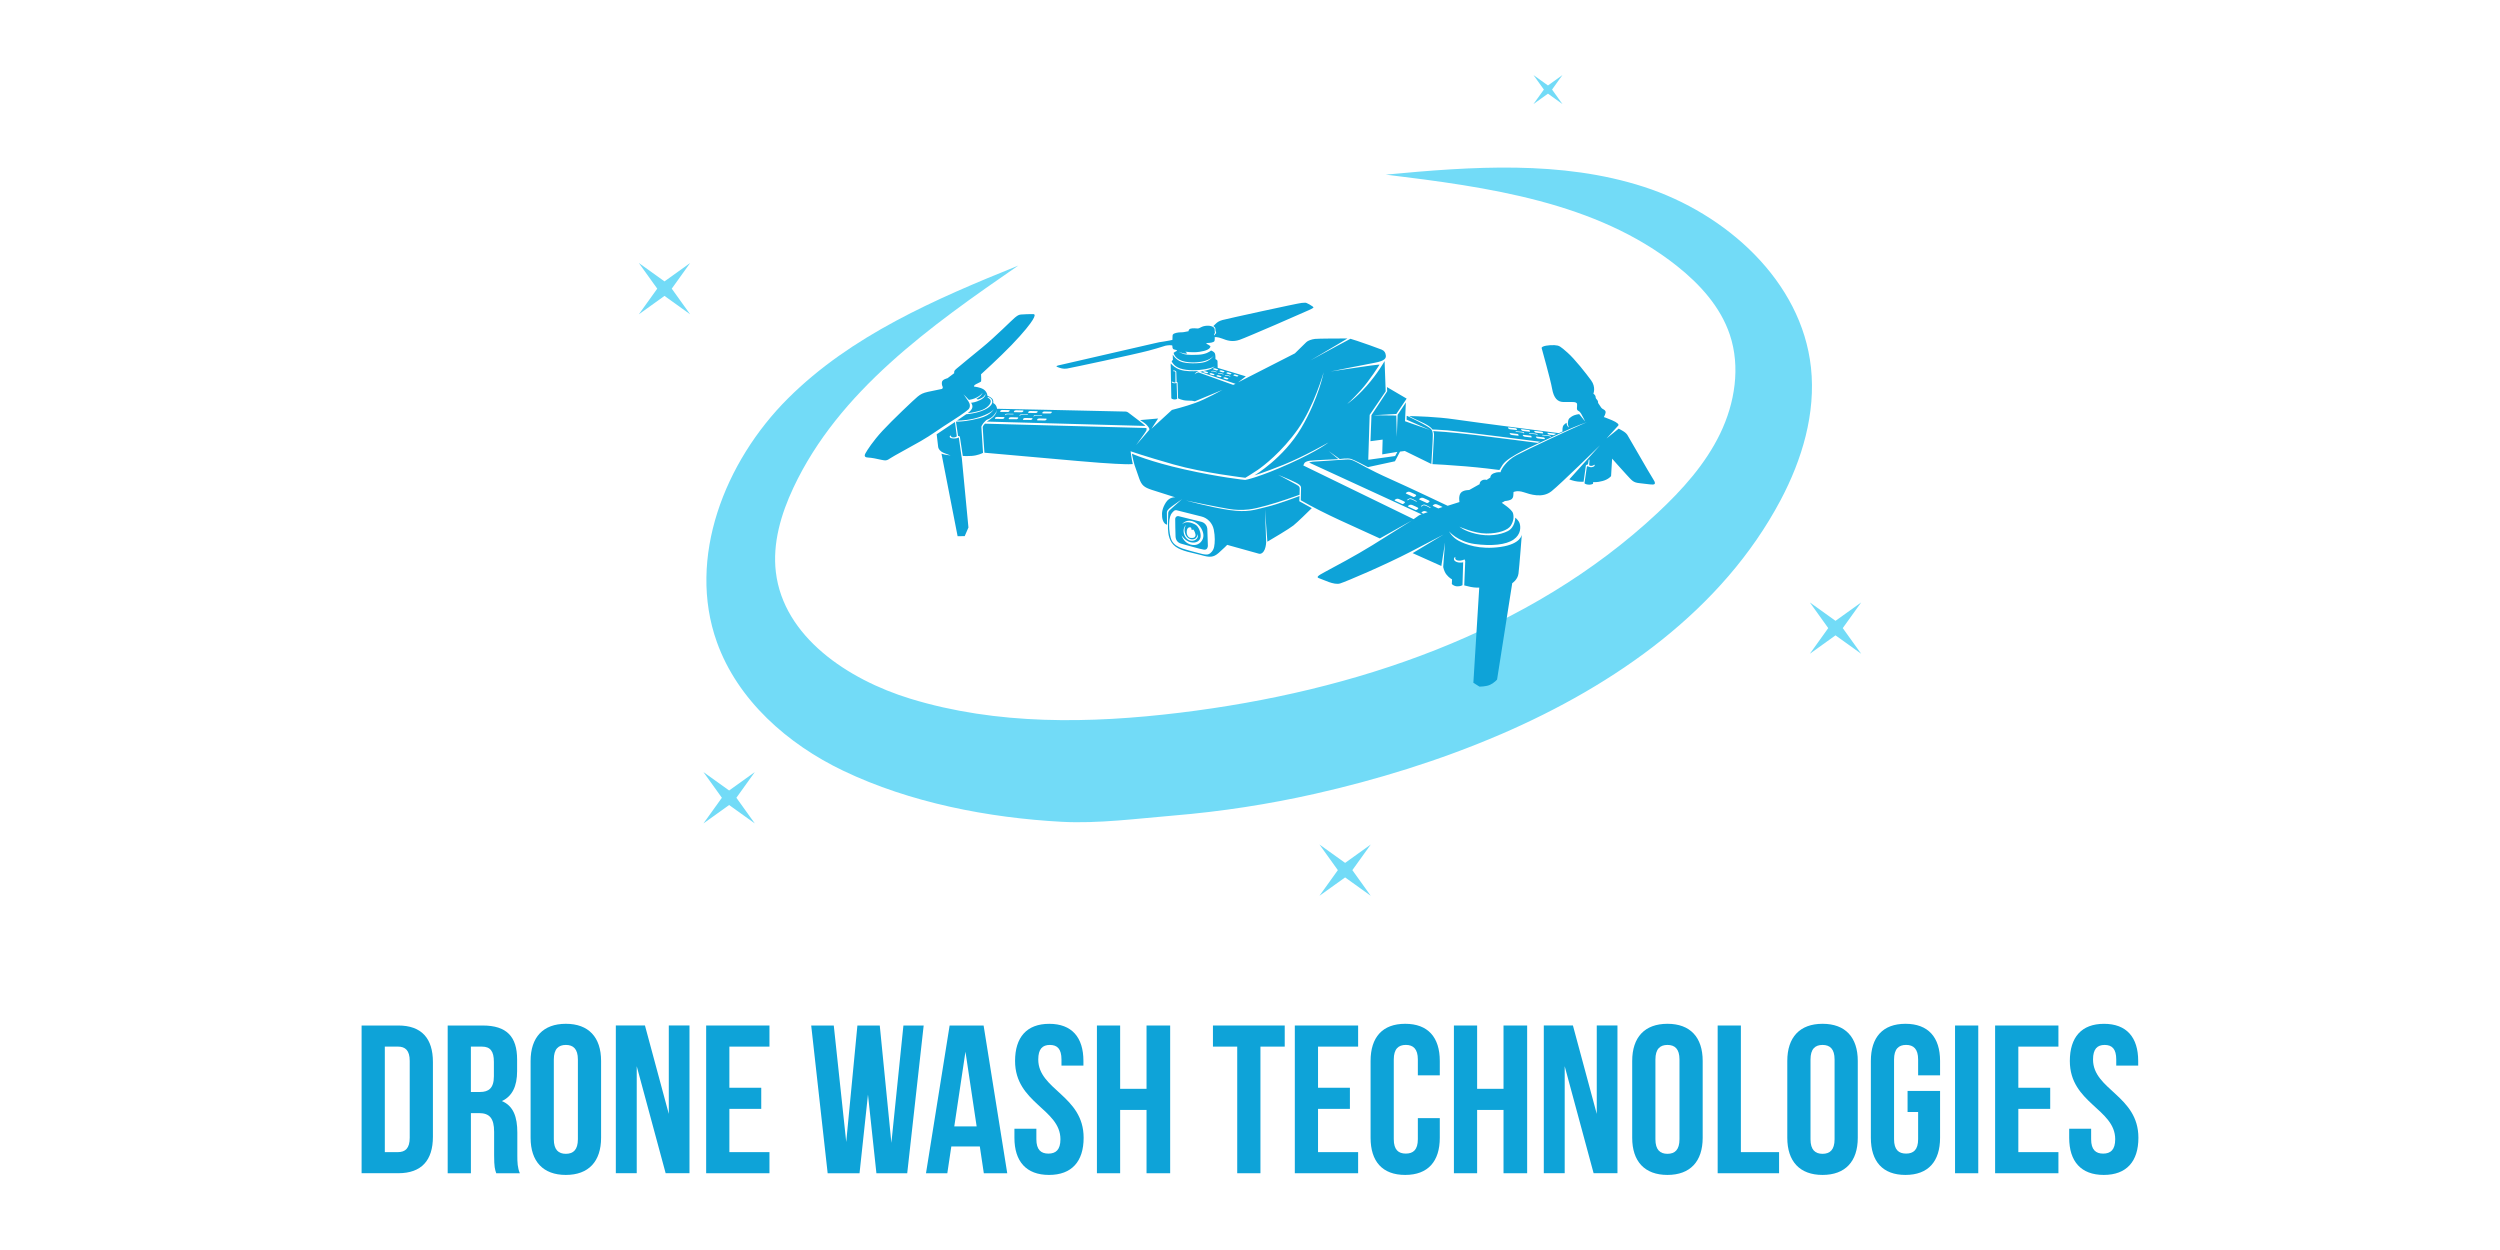 <?xml version="1.0" encoding="UTF-8"?>
<svg id="Capa_1" data-name="Capa 1" xmlns="http://www.w3.org/2000/svg" viewBox="0 0 1080 540">
  <defs>
    <style>
      .cls-1 {
        fill-rule: evenodd;
      }

      .cls-1, .cls-2 {
        fill: #0ea3d8;
      }

      .cls-3 {
        fill: #72dbf7;
      }
    </style>
  </defs>
  <g>
    <path class="cls-2" d="M156.21,443.02h15.86c10.03,0,14.95,5.56,14.95,15.77v32.27c0,10.21-4.92,15.77-14.95,15.77h-15.86v-63.82ZM166.24,452.14v45.58h5.65c3.19,0,5.11-1.64,5.11-6.2v-33.19c0-4.56-1.91-6.2-5.11-6.2h-5.65Z"/>
    <path class="cls-2" d="M214.37,506.84c-.55-1.64-.91-2.64-.91-7.84v-10.03c0-5.93-2.01-8.11-6.57-8.11h-3.46v25.98h-10.03v-63.82h15.13c10.39,0,14.86,4.83,14.86,14.68v5.02c0,6.56-2.1,10.85-6.57,12.94,5.01,2.1,6.66,6.93,6.66,13.58v9.85c0,3.1.09,5.38,1.09,7.75h-10.21ZM203.42,452.14v19.6h3.92c3.74,0,6.02-1.64,6.02-6.75v-6.29c0-4.56-1.55-6.56-5.1-6.56h-4.83Z"/>
    <path class="cls-2" d="M229.22,458.33c0-10.21,5.38-16.05,15.23-16.05s15.22,5.83,15.22,16.05v33.19c0,10.21-5.38,16.05-15.22,16.05s-15.23-5.83-15.23-16.05v-33.19ZM239.25,492.16c0,4.56,2.01,6.29,5.2,6.29s5.2-1.73,5.2-6.29v-34.46c0-4.56-2.01-6.29-5.2-6.29s-5.2,1.73-5.2,6.29v34.46Z"/>
    <path class="cls-2" d="M275.07,460.61v46.22h-9.03v-63.82h12.58l10.3,38.2v-38.2h8.94v63.82h-10.3l-12.49-46.22Z"/>
    <path class="cls-2" d="M315.09,469.91h13.77v9.12h-13.77v18.69h17.32v9.12h-27.35v-63.82h27.35v9.12h-17.32v17.78Z"/>
    <path class="cls-2" d="M374.97,472.83l-3.65,34.01h-13.77l-7.11-63.82h9.75l5.38,50.32,4.83-50.32h9.66l5.02,50.69,5.2-50.69h8.75l-7.11,63.82h-13.31l-3.65-34.01Z"/>
    <path class="cls-2" d="M435.13,506.84h-10.12l-1.73-11.58h-12.31l-1.73,11.58h-9.21l10.21-63.82h14.68l10.21,63.82ZM412.25,486.6h9.66l-4.83-32.27-4.83,32.27Z"/>
    <path class="cls-2" d="M453.27,442.29c9.75,0,14.77,5.83,14.77,16.05v2.01h-9.48v-2.65c0-4.56-1.82-6.29-5.01-6.29s-5.02,1.73-5.02,6.29c0,13.13,19.6,15.59,19.6,33.82,0,10.21-5.11,16.05-14.95,16.05s-14.95-5.83-14.95-16.05v-3.92h9.48v4.56c0,4.56,2.01,6.2,5.2,6.2s5.2-1.64,5.2-6.2c0-13.13-19.6-15.59-19.6-33.82,0-10.21,5.01-16.05,14.77-16.05Z"/>
    <path class="cls-2" d="M483.9,506.84h-10.03v-63.82h10.03v27.35h11.4v-27.35h10.21v63.82h-10.21v-27.35h-11.4v27.35Z"/>
    <path class="cls-2" d="M524,443.02h31v9.12h-10.49v54.7h-10.03v-54.7h-10.49v-9.12Z"/>
    <path class="cls-2" d="M569.39,469.91h13.77v9.12h-13.77v18.69h17.32v9.12h-27.35v-63.82h27.35v9.12h-17.32v17.78Z"/>
    <path class="cls-2" d="M621.99,483.04v8.48c0,10.21-5.1,16.05-14.95,16.05s-14.95-5.83-14.95-16.05v-33.19c0-10.21,5.11-16.05,14.95-16.05s14.95,5.83,14.95,16.05v6.2h-9.48v-6.84c0-4.56-2.01-6.29-5.2-6.29s-5.2,1.73-5.2,6.29v34.46c0,4.56,2.01,6.2,5.2,6.2s5.2-1.64,5.2-6.2v-9.12h9.48Z"/>
    <path class="cls-2" d="M638.12,506.84h-10.03v-63.82h10.03v27.35h11.4v-27.35h10.21v63.82h-10.21v-27.35h-11.4v27.35Z"/>
    <path class="cls-2" d="M675.95,460.61v46.22h-9.03v-63.82h12.58l10.3,38.2v-38.2h8.94v63.82h-10.3l-12.49-46.22Z"/>
    <path class="cls-2" d="M705.11,458.33c0-10.21,5.38-16.05,15.23-16.05s15.22,5.83,15.22,16.05v33.19c0,10.21-5.38,16.05-15.22,16.05s-15.23-5.83-15.23-16.05v-33.19ZM715.14,492.16c0,4.56,2.01,6.29,5.2,6.29s5.2-1.73,5.2-6.29v-34.46c0-4.56-2.01-6.29-5.2-6.29s-5.2,1.73-5.2,6.29v34.46Z"/>
    <path class="cls-2" d="M742.03,443.02h10.03v54.7h16.5v9.12h-26.53v-63.82Z"/>
    <path class="cls-2" d="M772.11,458.33c0-10.21,5.38-16.05,15.23-16.05s15.22,5.83,15.22,16.05v33.19c0,10.21-5.38,16.05-15.22,16.05s-15.23-5.83-15.23-16.05v-33.19ZM782.14,492.16c0,4.56,2.01,6.29,5.2,6.29s5.2-1.73,5.2-6.29v-34.46c0-4.56-2.01-6.29-5.2-6.29s-5.2,1.73-5.2,6.29v34.46Z"/>
    <path class="cls-2" d="M824.07,471.28h14.04v20.24c0,10.21-5.1,16.05-14.95,16.05s-14.95-5.83-14.95-16.05v-33.19c0-10.21,5.11-16.05,14.95-16.05s14.95,5.83,14.95,16.05v6.2h-9.48v-6.84c0-4.56-2.01-6.29-5.2-6.29s-5.2,1.73-5.2,6.29v34.46c0,4.56,2.01,6.2,5.2,6.2s5.2-1.64,5.2-6.2v-11.76h-4.56v-9.12Z"/>
    <path class="cls-2" d="M844.58,443.02h10.03v63.82h-10.03v-63.82Z"/>
    <path class="cls-2" d="M871.92,469.91h13.77v9.12h-13.77v18.69h17.32v9.12h-27.35v-63.82h27.35v9.12h-17.32v17.78Z"/>
    <path class="cls-2" d="M908.93,442.29c9.75,0,14.77,5.83,14.77,16.05v2.01h-9.48v-2.65c0-4.56-1.82-6.29-5.01-6.29s-5.02,1.73-5.02,6.29c0,13.13,19.6,15.59,19.6,33.82,0,10.21-5.11,16.05-14.95,16.05s-14.95-5.83-14.95-16.05v-3.92h9.48v4.56c0,4.56,2.01,6.2,5.2,6.2s5.2-1.64,5.2-6.2c0-13.13-19.6-15.59-19.6-33.82,0-10.21,5.01-16.05,14.77-16.05Z"/>
  </g>
  <g>
    <g>
      <g>
        <polygon class="cls-3" points="668.72 36.92 674.97 32.43 670.49 38.69 674.97 44.95 668.72 40.46 662.46 44.95 666.95 38.69 662.46 32.43 668.72 36.92"/>
        <polygon class="cls-3" points="792.94 268.2 804.03 260.25 796.07 271.34 804.03 282.43 792.94 274.47 781.85 282.43 789.8 271.34 781.85 260.25 792.94 268.2"/>
        <polygon class="cls-3" points="287.06 121.56 298.15 113.61 290.2 124.7 298.15 135.79 287.06 127.83 275.97 135.79 283.93 124.7 275.97 113.61 287.06 121.56"/>
        <polygon class="cls-3" points="314.98 341.49 326.07 333.54 318.12 344.63 326.07 355.72 314.98 347.77 303.89 355.72 311.85 344.63 303.89 333.54 314.98 341.49"/>
        <polygon class="cls-3" points="581.09 372.77 592.17 364.82 584.22 375.9 592.17 386.99 581.09 379.04 570 386.99 577.95 375.9 570 364.82 581.09 372.77"/>
      </g>
      <path class="cls-3" d="M648.18,317.29c49.99-21.55,95.95-53.95,121-101.16,9.34-17.6,15.31-37.6,13.15-57.41-4.06-37.25-36.54-66.48-72.2-78.01-35.66-11.53-74.17-8.79-111.48-5.27,44.18,5.39,90.83,11.78,125.72,39.41,9.96,7.89,18.9,17.72,22.92,29.77,4.65,13.9,2.2,29.48-4.17,42.67-6.37,13.2-16.37,24.31-27.08,34.31-55.38,51.76-131.06,77.13-206.3,86.29-38.91,4.73-79.08,5.42-116.55-6.07-26.9-8.25-54.67-26.71-58.02-54.65-1.5-12.5,2.24-25.11,7.59-36.51,19.59-41.7,59.19-69.78,97.13-95.93-35.76,14.46-72.22,30.18-99.52,57.42-27.3,27.24-43.67,68.91-30.68,105.23,8.97,25.09,30.55,44.09,54.59,55.58,28.88,13.81,62.65,20.35,94.46,22.06,15.59.84,32.7-1.41,48.28-2.71,20.57-1.71,41.01-4.86,61.14-9.41,26.14-5.91,53.64-14.26,80.02-25.63Z"/>
    </g>
    <path class="cls-1" d="M606.76,194.84h0s0,0,0,0h0ZM535,162.23s-1.12-.39-1.35-.44c-.23-.06-.57-.03-.74.14-.17.18-.19.26.21.39.4.13.86.28,1.03.31.17.04.42.09.66-.11.24-.2.19-.29.19-.29h0ZM510.63,226.52s1.4-2.17,4.33-1.42c2.93.76,4.81,3.81,4.92,6.06.11,2.25-1.74,4.29-3.99,4.29s-3.6-1.17-4.37-2.09c-.77-.92-1.08-2.11-1.08-2.11,0,0,1.58,2.52,3.96,3.02,2.38.5,3.94-.61,4.23-2.17.29-1.56-.63-4.68-2.38-5.56-1.75-.88-2.89-1.07-3.93-.88-1.04.19-1.68.84-1.68.84h0ZM513.76,227.82s-.9.06-1.08,1.56c-.18,1.5.56,2.88,1.64,2.99,1.08.11,1.8,0,2.09-.85.29-.85-.64-2.57-.87-2.72-.23-.15-.51.26-.72.1-.21-.16-.03-.62-.29-.92-.26-.31-.78-.15-.78-.15h0ZM512.36,226.79s-1.27,1-1.03,3.04c.24,2.04,1.62,3.66,3.35,3.78,1.73.12,2.69-1.06,2.78-1.81.1-.75,0-1.01,0-1.01,0,0-.31,1.37-1.17,1.91-.85.54-2.52.47-3.53-.78-1.01-1.25-1.12-2.83-1-3.6.12-.77.59-1.52.59-1.52h0ZM606.76,194.84l-1.94.25-2.2,4.18-11.66,2.53c-1.54-.84-5.91-3.08-7.22-3.52-1.56-.53-4.94.03-4.94.03l-4.81-3.44,4.19,3.49c-.79.03-10.89.47-12.3.66-1.46.19-2.19.74-2.36,1.01-.18.27-.48,1.06-.48,1.06l47.64,23.19s1.7-1.25,2.28-1.61c.58-.35,1.19-.47,1.19-.47l-48.6-22.36s.76-.43,2.86-.48c1.98-.05,9.29-.62,10.17-.68l.04.03s1.05-.06,2.69-.18c1.64-.11,2.19,0,3.2.39,1.01.39,5.87,3.1,5.87,3.1l.29.14c1.21.64,5.16,2.69,10.74,5.16,6.75,2.99,23.98,11.18,23.98,11.18l5.11-1.62s-.51-2.51.51-3.89c1.03-1.38,3.68-1.3,3.68-1.3l4.55-2.56s-.19-.88.88-1.54c1.08-.66,2.11-.26,2.11-.26l1.61-1.05s-.14-1.14,1.45-1.82c1.59-.68,2.94-.45,2.94-.45l.25-.76c.2-.42,2.04-4.15,6.66-6.6,4.89-2.61,23.8-11.39,27.05-12.8,3.25-1.42,3.31-1.45,3.31-1.45,0,0-4.33,1.42-11.16,4.62-6.84,3.2-13.61,6.21-16.92,7.94-3.31,1.74-6.92,3.8-8.28,5.84-.75,1.12-1.17,1.82-1.4,2.24-2.03-.27-7.76-1-14.45-1.57-6.95-.59-12.72-.89-14.47-.97.16-2.76.67-11.61.69-12.5.03-1.06-.37-1.77-.37-1.77,0,0,7.43.39,18.04,1.67,10.61,1.29,27.05,3.43,27.07,3.43l1.11-.5s-34.71-4.5-40.01-4.92c-5.31-.42-6.5-.35-6.5-.35,0,0-.58-1.35-4.76-3.23-2.56-1.15-4.36-2.06-5.36-2.59,3.07.05,12.01.29,19.68,1.42,9.42,1.38,45.03,5.95,45.03,5.95l1.57-.7s-.11-1.19.16-2.12c.27-.93,1.61-1.66,1.61-1.66,0,0-.03.42.18,1.05.21.63.9,1,.9,1,0,0-.66-.98-.51-2.09.14-1.11.11-1.72,1.66-2.67,1.54-.95,3.23-1,3.23-1l2.48,3.06s-.03-.27-.69-1.45c-.66-1.17-1.16-2.52-2.12-3.01-.96-.48-.61-1.33-.61-2.14s.18-1.19-.64-1.53c-.82-.34-3.14-.1-5.44-.19-2.3-.1-3.97-1.58-4.71-5.76-.74-4.18-4.28-16.53-4.5-17.5-.23-.97,3.43-1.43,5.55-1.29,2.12.14,2.46.47,5.6,3.22,3.14,2.75,8.04,9.01,10.21,11.98,2.17,2.98.98,5.74.98,5.74,0,0,.85.63.92,1.16.06.53.02.84.63,1.45.61.61.47,1.4.47,1.4,0,0,1.01,1.45,1.38,2.06.37.61,1.4.71,1.8,1.51.4.8-.69,2.54-.69,2.54,0,0,1.27.4,3.54,1.37,2.27.96,3.1,1.85,2.72,2.27-.39.42-5.11,5.63-5.11,5.63l5.28-4.28s.48.26,1.54.87c1.06.61,1.64,1.09,2.16,1.8.51.71,9.68,16.89,11,18.85,1.32,1.96,1.19,2.64-.06,2.64s-2.7-.29-5.56-.58c-2.86-.29-3.22-1-5.79-3.76-2.57-2.77-6.14-6.85-6.14-6.85l-.45,7.54s-1.06,1.42-3.65,2.12c-2.59.71-4.09.47-4.09.47l-.06.75s-.91.51-2.18.35c-1.27-.16-1.5-.61-1.5-.61,0,0,.94-6.8,1.02-7.15.08-.35.51-.12,1.13.11.62.23,1.27.14,1.82-.15.55-.29.51-.77.35-.8-.17-.03-.76.64-1.59.51-.83-.13-.74-.26-.69-.95.05-.69.21-1.77,0-1.82-.21-.05-.31.39-.37,1.05-.06.66-.13,1.09-.32,1.14-.19.05-.69.14-.74.37-.05.23-1,7.04-1,7.04,0,0-.88.11-2.64-.08-1.75-.19-3.54-.93-3.54-.93l13.25-14.7s-16.92,16.63-20.91,19.81c-3.99,3.18-9.22,1.37-12.06.43-2.85-.93-4.37-.06-4.37-.06,0,0-.02.69-.08,1.38-.06.69-.18,1.51-1.25,1.98-1.08.47-2.38.51-2.38.51l-1.37.79s4.41,2.8,4.86,4.5c.45,1.7.23,3.38-.93,5.31-1.16,1.93-5.24,3.47-10.58,3.44-5.34-.03-11.61-2.93-11.61-2.93,0,0,2.09,1.93,7.33,3.12,5.24,1.19,10.26.42,13.51-1.22,3.25-1.64,3.26-5.82,3.26-5.82,0,0,1.48,1.09,1.91,2.56.43,1.46.63,4.6-2.62,6.88-3.25,2.28-9.49,2.93-16.85,1.93-7.37-1-11.03-5.44-11.03-5.44,0,0,1.16,2.44,4.05,4.02,2.89,1.58,9.07,3.99,18.14,2.7,9.07-1.29,9.23-5.44,9.23-5.44,0,0-1.09,14.28-1.45,16.95-.35,2.67-2.7,4.15-2.7,4.15l-6.55,41.65s-1.11,1.3-2.93,2.2c-1.82.9-4.7.82-4.7.82l-2.61-1.64,2.54-41.12s-1.85.1-3.68-.29c-1.83-.39-2.8-.66-2.8-.66l.43-10.53-.31-.72s-1.38.8-2.94.48c-1.56-.32-.98-1.56-.98-1.56,0,0-.31.1-.51.39-.21.29-.43,1.24,1.01,1.8,1.45.56,2.83.14,2.83.14l-.29,9.89s-1.09.66-2.51.5c-1.42-.16-2.09-1-2.09-1l.08-2.01s-1.22-.59-2.38-2.04c-1.16-1.45-1.43-3.35-1.43-3.35l.8-10.58-1.61,10.2-12.4-5.55,13.38-8.04s-2.48,1.32-13.99,7.3c-11.52,5.98-28.05,12.99-30.7,13.83-2.65.84-7.25-1.67-8.89-2.17-1.64-.5-.93-1.06,2.48-2.89,3.41-1.83,13.19-7.01,20.33-11.45,7.14-4.44,17.08-10.71,17.08-10.71l-13.86,7.78c-11.47-5.33-23.19-10.18-34.15-16.49,0,0,.1-3.67.11-4.76.02-1.09.19-1.62-2.24-2.88-2.43-1.25-7.67-3.36-7.67-3.36,0,0,6.64,3.46,7.51,4.02.87.56,1.83.8,1.83,1.99,0,.51-.03,1.57-.07,2.62-1.35.49-8.54,3.09-14.31,4.66-2.74.74-5.26,1.41-7.61,1.68-3.14.37-5.96.19-8.33-.17-4.15-.63-18.82-3.7-18.82-3.7,0,0,10.79,2.99,18.77,4.12,7.98,1.13,10.68-.06,16.21-1.38,4.94-1.18,12.5-4.07,14.07-4.68-.04,1.2-.09,2.25-.09,2.25l5.39,3c-1.42,1.41-6.12,6.03-7.92,7.47-1.83,1.47-9.24,5.83-11.26,7.02-.3-4.03-1.03-14.07-1.03-14.07l.51,14.24v.13s-.08,1.72-.61,3.02c-.53,1.3-1.53,2.17-2.59,1.85-1.06-.32-13.64-3.8-13.64-3.8,0,0-1.37,1.46-3.7,3.49-2.33,2.03-3.91,1.96-7.48.95-3.57-1.01-8.12-1.58-11.02-3.6-2.89-2.03-3.31-5.5-3.38-7.82-.06-2.32.1-5.73.11-6.72.02-1,.66-1.29,1.74-2.3,1.08-1.01,4.26-3.78,4.26-3.78,0,0-2.44,1.67-3.86,2.72-1.42,1.05-2.67,2.01-2.72,2.94-.05.93.1,5.4.1,5.4,0,0-.34-.06-.74-.31-.4-.24-1.21-1.08-1.41-2.99-.21-1.91.05-3.81,1.62-6.3,1.58-2.49,4.04-2.22,4.04-2.22,0,0-6.85-2.14-10.15-3.23-3.3-1.09-4.34-1.95-5.4-4.87-.83-2.3-1.71-4.88-2.04-5.88-.1-.33-.29-1.03-.56-2.15-.39-1.61-.56-2.72-.56-2.72,0,0,7.65,3.43,22.71,6.8,15.05,3.38,25.93,4.54,26.22,4.54s6.37-1.26,19.17-7.04c12.8-5.79,16.79-9.14,16.79-9.14,0,0-10.58,6.08-19.43,9.62-8.85,3.54-12.54,4.6-12.54,4.6,0,0,12.54-7.43,20.2-20.43,7.66-12.99,9.71-24.12,9.71-24.12,0,0-4.18,14.73-11.13,24.57-6.95,9.84-14.86,15.92-17.43,17.66-2.57,1.74-5.27,3.35-5.27,3.35,0,0-18.11-2.09-30.98-5.76-12.87-3.67-18.59-5.69-18.59-5.69,0,0,.37,3.19.93,5.53-.47.03-1.14.07-1.77.07-1.13,0-7.29-.08-21.89-1.4-13.52-1.22-37-3.28-40.41-3.58-.17-2.29-.77-10.42-.74-10.98.03-.53.42-.97.95-1.57l69.76,1.88c.11.41.11.83-.05,1.17-.34.71-4.41,6.22-4.41,6.22,0,0,5.28-6,5.68-6.58.4-.58-.84-1.88-1.37-2.41-.53-.53-2.56-1.83-2.56-1.83l7.77-.68-2.89,4.44,8.86-8.14s5.69-1.42,10.16-3.04c4.47-1.62,11.66-5.63,11.66-5.63l-11.94,4.95s-.26-.05-.56-.13c-.31-.08-.59-.16-2.73-.19-2.14-.02-3.93-.97-3.93-.97l-.02.02c-.05-1.72-.19-6.55-.2-6.79-.02-.29-.43-.3-.43-.3,0,0-.1-4.1-.13-4.37s-.39-.51-.74-.58c-.35-.07-.6,0-.6,0l.03.29s.91-.03.93.41c.02.44.02,4.45.02,4.45,0,0-.33.1-.88-.1-.55-.19-.67-.38-.67-.38v.47s.29.27.81.35c.52.08,1.24-.1,1.24-.1l.24,6.87c-.26.13-.63.25-1.1.25-.93,0-1.42-.48-1.42-.48,0,0-.23-13.36-.28-14.63,0-.16,0-.31.03-.45.19.21.42.45.7.71,1.01.93,2.44,1.99,5.18,2.43,2.73.43,6.17.13,6.17.13,0,0-.47.16-.96.51-.49.35-.81.9-.81.9,0,0,.27-.31,1.2-.67.15-.06.3-.11.45-.16l15.03,5.41,1.03-.45-15.3-5.19c.65-.18,1.51-.38,2.89-.69,2.36-.53,3.44-1.69,3.44-1.69,0,0-1,.68-4.07,1.24-3.07.56-7.78.76-10.9-.32-2.42-.83-3.37-2.42-3.67-3.09.25-.39.54-.6.54-.6,0,0-.08-1.34-.07-2.3.45.83,1.52,2.15,3.45,3.01,2.12.95,7.96,1.03,10.55.18,2.59-.85,3.92-2.96,3.92-2.96,0,0-.97,1.56-3.94,2.48-2.97.92-8.33,1.03-11.06-.47-1.82-1-2.38-2.25-2.55-2.97.54-.51,1.49-.8,1.49-.98,0-.24-.67-.36-1.34-.53-.68-.17-.67-1.05-.66-1.53,0-.47-2.13-.26-3.06-.05-.93.21-1.3.53-7.17,2.11-5.87,1.58-33.69,7.49-35.3,7.75-1.61.26-2.93-.19-4.04-.63-1.11-.43-.31-.63,1.5-1.01,1.8-.39,37.99-8.72,40.03-9.21,2.04-.5,2.73-.61,4.39-.84,1.66-.23,3.66-.7,3.66-.7,0,0,.02-1.21.06-1.84.04-.64.49-.92,1.73-1.22,1.24-.3,2.41-.13,3.15-.3.74-.17,2.02-.38,2.02-.38,0,0-.02-.82.84-1.1.86-.28,2.57-.13,3.01-.09.43.04.93-.17,1.71-.61.78-.44,2.23-.68,3.38-.56,1.15.12,1.75.52,2.12.93.36.41.18,1.09.27,1.58.1.5.14.59-.13.91-.27.32-.18.84-.18.84,0,0,.31-.51.66-.8.35-.29.27-.58.1-.94-.17-.36-.12-.64-.19-1.33-.07-.69-.89-1.05-.89-1.05,0,0,.72-.69,1.27-1.21.56-.51,1.19-.96,2.65-1.4,1.46-.43,32.9-7.33,34.26-7.4,1.35-.07,1.6-.15,2.07.02.47.17,1.99.98,2.65,1.5.66.52.54.58-1.57,1.58-2.11,1-26.73,11.72-29.93,12.83-3.2,1.11-5.53.27-7.59-.53-2.06-.8-3.2-.61-3.2-.61,0,0,.08.82-.08,1.58-.16.76-2.22.92-2.67.92s-.95.06-.88.27c.06.21.9.35,1.64,1.05.06.06.12.12.16.18-.03.09-.06.18-.1.28-.32.85-1.58,1.61-4.65,2.06-3.07.45-6.08-.08-6.08-.08,0,0,.14.21.55.51.4.31.05.43-1.01.27-1.06-.16-2.4-.74-2.4-.74,0,0,.13.13,1.35.69,1.22.56,2.69.82,7.08.61,3.13-.15,4.82-1.23,5.52-1.84.17.07,1.26.53,1.6,1.15.37.68.29,2.59.29,2.59,0,0,.84.31.88.84.05.53.08,2.94.08,2.94l12.16,3.65-3.32,2.59,24.51-12.51s4.37-4.28,4.97-4.87c.59-.6,2.24-1.21,3.7-1.38,1.28-.16,11.26-.2,14.04-.19-.91.56-2.46,1.51-4.73,2.84-3.97,2.33-11.29,6.66-11.29,6.66,0,0,1.42-.74,4.89-2.67,2.93-1.63,10.22-5.53,12.42-6.7.75.2,1.94.62,2.89.91,1.27.39,9.47,3.28,10.66,3.8,1.19.51,1.61,1.37,1.74,2.52.13,1.16-.4,2.33-4.84,3.14-4.44.8-18.98,3.76-18.98,3.76,0,0,14.36-2.19,17.35-2.57,2.99-.39,3.76-.4,3.76-.4,0,0-4.25,6.8-8.07,11.02-3.83,4.21-5.89,5.95-5.89,5.95,0,0,3.51-2.25,8.36-7.72,4.86-5.47,7.77-10.79,7.77-10.79l.48,13.09-6.92,10.16-.61,19.41,11.61-1.62.97-1.8-6.55,1.08.18-6.38-5.26.69.43-11.24,6.8-10.33-.11-1.82,8.51,4.99-4.45,6.64-10.15.56,10.13.11.21,9.23.37-9.54,3.55-5.32-.37,8.09,10.76,3.78-10.08-4.45.05-1.61h.25c1.48.72,6.25,3.08,8.1,4.18,2.2,1.32,2.93,1.71,2.93,4.19,0,2.08-.48,9.92-.63,12.38h0l-11.51-5.64h0ZM525.56,160.65s-.92-.36-1.35-.44c-.42-.08-.74.02-.91.14-.17.12-.13.21.02.2.15-.01.38-.17.79-.1.41.07,1.17.34,1.28.38.1.04.2.03.23-.02.03-.05-.06-.15-.06-.15h0ZM528.5,161.57s-.92-.36-1.35-.44c-.42-.08-.74.02-.91.14-.17.12-.13.21.02.2.15-.01.38-.17.79-.1.41.07,1.17.34,1.28.38.1.04.2.03.23-.02.03-.05-.06-.15-.06-.15h0ZM531.45,162.45s-.92-.36-1.35-.44c-.42-.08-.74.02-.91.14-.17.12-.13.21.02.2.15-.01.38-.17.79-.1.41.07,1.17.34,1.28.38.1.04.2.03.23-.02.03-.05-.06-.15-.06-.15h0ZM521.93,160.8s-1.12-.39-1.35-.44c-.23-.06-.57-.03-.74.14-.17.18-.19.26.21.39.4.13.86.28,1.03.31.17.04.42.09.66-.11.24-.2.18-.29.18-.29h0ZM524.68,161.65s-1.12-.39-1.35-.44c-.23-.06-.57-.03-.74.14-.17.18-.18.26.21.39.4.13.86.28,1.03.31.17.04.42.09.66-.11.24-.2.18-.29.18-.29h0ZM527.7,162.53s-1.12-.39-1.35-.44c-.23-.06-.57-.03-.74.14-.17.18-.19.26.21.39.4.13.86.28,1.03.31.17.04.42.09.66-.11.24-.2.18-.29.18-.29h0ZM530.69,163.46s-1.12-.39-1.35-.44c-.23-.06-.57-.03-.74.14-.17.18-.18.26.21.39.4.13.86.28,1.03.31.17.04.42.09.66-.11.24-.2.18-.29.18-.29h0ZM526.24,159.57s-1.12-.39-1.35-.44c-.23-.06-.57-.03-.74.14-.17.18-.19.26.21.39.4.13.86.28,1.03.31.17.04.42.09.66-.11.24-.2.18-.29.18-.29h0ZM528.99,160.43s-1.12-.39-1.35-.44-.57-.03-.74.14c-.17.18-.19.26.21.39.4.13.86.28,1.03.31.17.04.42.09.66-.11.24-.2.18-.29.18-.29h0ZM532.01,161.31s-1.12-.39-1.35-.44c-.23-.06-.57-.03-.74.14-.17.18-.18.26.21.39.4.13.86.28,1.03.31.17.04.42.09.66-.11.24-.2.18-.29.18-.29h0ZM508.26,220.42s8.27,2.07,10.82,2.72c2.56.64,4.7,2.8,5.28,5.68.58,2.88.5,5.71.14,7.43-.35,1.72-1.56,2.8-2.24,3.1-.68.31-1.69.26-2.98-.05-1.29-.31-6.51-1.66-8.51-2.35-1.99-.69-3.6-1.72-4.44-3.2-.84-1.48-1.33-4.58-1.27-7.3.06-2.72.61-4.17,1.27-4.91.66-.74.91-.94,1.18-1.06.27-.12.73-.06.73-.06h0ZM509.24,223.01s8.19,1.99,9.84,2.44c1.66.45,2.44,2.03,2.48,2.96.03.93.24,6.8.24,7.35s-.26,1.87-1.67,1.7c-1.42-.16-8.15-2.14-9.76-2.56-1.61-.42-2.43-1.58-2.53-3.04-.1-1.46-.14-6.98-.15-7.62,0-.64.37-1.03.73-1.19.36-.16.82-.06.82-.06h0ZM654.78,185.01s-2.5-.31-3.02-.36c-.51-.05-.34.23-.12.45.22.23.34.31.83.37.49.06,2.17.25,2.49.28.32.03.45-.08.29-.36-.16-.28-.22-.32-.3-.34-.08-.02-.18-.04-.18-.04h0ZM666.36,187.84s2.12.18,2.68.24c.56.06.78.19.86.35.03.06.04.13.04.19l-.24.12s-.04-.06-.06-.11c-.05-.15-.21-.22-.93-.31-.72-.09-2.32-.22-2.4-.23-.07-.01-.08-.06-.09-.14,0-.08.14-.12.14-.12h0ZM671.82,187.32s-2.5-.31-3.02-.36c-.51-.05-.34.23-.12.45.22.23.34.31.83.37.31.04,1.08.13,1.69.2l.95-.49c-.07-.09-.11-.11-.16-.13-.08-.02-.18-.04-.18-.04h0ZM666.85,188.96s-2.5-.31-3.02-.36c-.51-.05-.34.23-.12.45.22.23.34.31.83.37.49.06,2.17.25,2.49.28.32.03.45-.08.29-.36-.16-.28-.22-.32-.3-.34-.08-.02-.18-.04-.18-.04h0ZM666.11,186.5s-2.5-.31-3.02-.36c-.51-.05-.34.23-.12.45.22.23.34.31.83.37.49.06,2.17.25,2.49.28.32.03.45-.08.29-.36-.16-.28-.22-.32-.3-.34-.08-.02-.18-.04-.18-.04h0ZM660.64,187.09s2.12.18,2.68.24c.56.06.78.19.86.35.08.16.03.37-.04.37s-.17-.02-.22-.17c-.05-.15-.21-.22-.93-.31-.72-.09-2.32-.22-2.4-.23-.07-.01-.08-.06-.09-.14,0-.08.14-.12.14-.12h0ZM660.42,185.76s-2.5-.31-3.02-.36c-.51-.05-.34.23-.12.45.22.23.34.31.83.37.49.06,2.17.25,2.49.28.32.03.45-.08.29-.36-.16-.28-.22-.32-.3-.34-.08-.02-.18-.04-.18-.04h0ZM654.88,186.31s2.12.18,2.68.24c.56.06.78.19.86.35.08.16.03.37-.04.37s-.17-.02-.22-.16c-.05-.15-.21-.22-.93-.31-.72-.09-2.32-.22-2.4-.23-.07-.01-.08-.06-.09-.14,0-.08.14-.12.14-.12h0ZM661.16,188.22s-2.5-.31-3.02-.36c-.51-.05-.34.23-.12.45.22.23.34.31.83.37.49.06,2.17.25,2.49.28.32.03.45-.08.29-.36-.16-.28-.22-.32-.3-.34-.08-.02-.18-.04-.18-.04h0ZM655.52,187.47s-2.5-.31-3.02-.36c-.51-.05-.34.23-.12.45.22.23.34.31.83.37.49.06,2.17.25,2.49.28.32.03.45-.08.29-.36-.16-.28-.22-.32-.3-.34-.08-.02-.18-.04-.18-.04h0ZM611.44,220.27s-2.5-1.13-2.94-1.34c-.43-.21-.33-.34-.02-.53.31-.19.73-.53,1.52-.27.79.26,2.28,1.07,2.47,1.16.19.09.31.32.11.54-.19.22-.64.48-.84.51-.19.02-.31-.06-.31-.06h0ZM613.92,218.58s.45-.39.85-.52c.4-.13.74-.12,1.5.24.77.36,1.74.96,1.74.96l-.14.21s-1.31-.76-1.91-.99c-.6-.23-1.03-.23-1.22-.1-.18.12-.54.45-.7.43-.15-.03-.18-.08-.19-.13-.01-.05.07-.1.07-.1h0ZM621.37,219.65c-.77-.35-1.87-.85-2.14-.98-.43-.21-.33-.34-.02-.53.31-.19.73-.53,1.52-.27.78.25,2.23,1.04,2.46,1.15l-1.82.63h0ZM616.3,217.25s-2.5-1.13-2.94-1.34c-.43-.21-.33-.34-.02-.53.31-.19.73-.53,1.52-.27.79.26,2.28,1.07,2.47,1.16.19.09.31.32.11.54-.19.22-.64.48-.84.51-.19.02-.31-.06-.31-.06h0ZM610.54,214.66s-2.5-1.13-2.94-1.34c-.43-.21-.33-.34-.02-.53.31-.19.73-.53,1.52-.27.79.26,2.28,1.07,2.47,1.16.19.09.31.32.11.54-.19.22-.64.48-.84.51-.19.02-.31-.06-.31-.06h0ZM607.96,215.89s.45-.39.85-.52c.4-.13.74-.12,1.5.24.77.36,1.74.96,1.74.96l-.14.21s-1.31-.76-1.91-.99c-.6-.23-1.03-.23-1.22-.1-.18.12-.54.45-.7.43-.15-.03-.18-.08-.19-.13-.01-.05.07-.1.07-.1h0ZM605.68,217.68s-2.5-1.13-2.94-1.34c-.43-.21-.33-.34-.02-.53.31-.19.73-.53,1.52-.27.79.26,2.28,1.07,2.47,1.16.19.09.31.32.11.54-.19.22-.64.48-.84.51-.19.02-.31-.06-.31-.06h0ZM614.86,221.91c-.22-.1-.4-.18-.48-.23-.43-.21-.33-.34-.02-.53.31-.19.73-.53,1.52-.27.25.08.56.22.89.37l-1.91.66h0ZM433.69,180.19s-2.46-.08-2.89-.08-.71.11-.88.37c-.17.26-.16.48.21.47.37,0,2.69.04,3.03.03.35-.02.69-.28.76-.54.07-.26-.23-.25-.23-.25h0ZM450.05,179.33s-2.18-.04-2.57-.04-.69.02-.91.33c-.23.31-.12.29-.03.29s.24-.09.39-.23c.15-.13.44-.15.8-.15s2.17.03,2.26.03c.09,0,.2-.01.19-.13,0-.12-.12-.09-.12-.09h0ZM443.97,179.04s-2.18-.04-2.57-.04-.69.02-.91.33c-.23.31-.12.29-.03.29s.24-.09.39-.23c.15-.13.44-.15.8-.15s2.17.03,2.26.03c.09,0,.2-.01.19-.13-.01-.12-.12-.09-.12-.09h0ZM437.74,178.77s-2.18-.04-2.57-.04-.69.02-.91.33c-.23.31-.12.29-.03.29s.24-.09.39-.23c.15-.13.44-.15.8-.15s2.17.03,2.26.03c.09,0,.2-.01.19-.13-.01-.12-.12-.09-.12-.09h0ZM454.16,177.84s-2.46-.08-2.9-.08-.71.11-.88.37c-.17.26-.16.48.21.47.37,0,2.69.04,3.03.03.35-.02.69-.28.76-.54.07-.26-.23-.25-.23-.25h0ZM451.91,180.85s-2.46-.08-2.9-.08-.71.11-.88.37c-.17.26-.17.48.21.47.37,0,2.69.04,3.03.03.35-.02.69-.28.76-.54.07-.26-.23-.25-.23-.25h0ZM448.05,177.63s-2.46-.08-2.9-.08-.71.11-.88.37c-.17.26-.16.48.21.47.37,0,2.69.04,3.03.03.35-.02.69-.28.76-.54.07-.26-.23-.25-.23-.25h0ZM445.8,180.64s-2.46-.08-2.89-.08-.71.11-.88.37c-.17.26-.17.48.21.47s2.69.04,3.03.03c.35-.02.69-.28.76-.54.07-.26-.23-.25-.23-.25h0ZM441.89,177.31s-2.46-.08-2.9-.08-.71.11-.88.37c-.17.26-.16.48.21.47.37,0,2.69.04,3.03.03.35-.02.69-.28.76-.54.07-.26-.23-.25-.23-.25h0ZM439.64,180.32s-2.46-.08-2.89-.08-.71.11-.88.37c-.17.26-.16.48.21.47.37,0,2.69.04,3.03.03.35-.02.69-.28.76-.54.07-.26-.23-.25-.23-.25h0ZM435.94,177.18s-2.46-.08-2.89-.08-.71.11-.88.37c-.17.26-.16.48.21.47.37,0,2.69.04,3.03.03.35-.02.69-.28.76-.54.07-.26-.23-.25-.23-.25h0ZM494.77,184.03c-.08-.11-.17-.22-.27-.31-.63-.63-4.37-3.44-5.73-4.47-1.35-1.03-1.67-1.38-2.43-1.45-.76-.06-55.6-1.21-55.6-1.21,0,0-.13-.93-.61-1.58-.48-.66-1.06-.89-1.06-.89,0,0,.27-1.17-.52-1.98-.79-.8-1.95-1.13-1.95-1.13,0,0-.14-1.8-1.7-2.8-1.56-1-4.09-1.19-4.09-1.19,0,0-.14-.31.24-.69.39-.39,2.65-1.25,2.78-1.58.13-.32-.02-3.06-.02-3.06,0,0,7.77-7.03,13.17-12.62,5.4-5.6,8.27-9.36,9.17-10.9.9-1.54,1.19-2.46.19-2.48-1-.02-4.37.06-5.34.18-.97.12-1.44.44-2.57,1.34-1.13.9-8.5,8.36-14.29,13.06-5.79,4.7-8.48,6.98-9.27,7.63-.8.65-2.35,1.87-2.54,2.29-.19.42-.12,1.03-.12,1.03l-2.9,2.18s-2.22.47-2.4,1.66c-.18,1.19.26,1.79.35,2.12.09.33-.13.75-.35.84s-3.83.76-6.01,1.25c-2.19.5-3.09.95-4.47,2.06-1.38,1.11-11.02,10.24-15.2,14.78-4.18,4.54-6.56,8.3-7.35,9.71-.79,1.42.02,1.82,1.25,1.85,1.24.03,3.75.53,5.66.98,1.91.45,2.43.27,3.86-.71,1.43-.98,8.38-4.66,13.14-7.4,4.76-2.73,7.78-5.15,13.32-8.62,5.53-3.47,7.24-5.08,7.24-5.08,0,0,1.45-1.25,0-3.47-1.45-2.22-2.15-3.02-2.15-3.02,0,0,1.35,1.22,2.38,2.41.53-.08,1.95-.33,3.4-1.07,1.83-.93,2.57-2.12,2.57-2.12,0,0-.38.9-1.17,1.62-.79.72-1.78,1.14-1.78,1.14,0,0,.64-.14.59.03-.06.18-.11.44.99-.02,1.1-.46,1.68-.84,2.06-1.36.38-.52.48-.78.48-.78,0,0,.23,1.34-2.24,2.59-1.76.89-3.25,1.14-3.96,1.2.8,1.29,1.12,2.58-1.5,4.51.79-.08,2.5-.31,5.01-.99,3.54-.96,5.05-3.12,4.99-4.18-.06-1.06-1.33-1.54-1.33-1.54l-.04-.37s.21.05.69.24c.48.18,1.43.86,1.33,2.06-.1,1.21-1.54,2.73-4.83,3.91-2.54.91-5.3,1.22-6.42,1.31-.97.68-2.42,1.67-4.01,2.75,1.81,0,5.93-.21,10.06-1.64,5.52-1.91,6.01-3.52,6.01-3.52,0,0-1.16,2.77-6.21,4.1-5.05,1.33-7.72,1.4-8.81,1.48-1.09.08-1.49,0-1.49,0l.92,6.26s.73-.26.82.62c.07.7.88,5.9,1.21,7.97.67.06,1.95.12,3.87-.01,2.52-.18,4.4-1.07,4.88-1.32-.16-2.31-.72-10.54-.72-11.21,0-.77,1.72-2.81,2.51-3.14.79-.32,1.85-.71,2.96-2.01,1.11-1.3,1.27-2.19,1.27-2.19,0,0-.14,1.83-1.96,3.31-1.41,1.15-1.95,1.32-2.45,1.73l68.46,1.88h0ZM412.54,182.3c-3.77,2.55-7.89,5.3-7.89,5.3,0,0,.53,4.42.63,5.4.1.98.93,2.04,2.35,2.62,1.42.58,3.04,1.16,3.04,1.16,0,0-1.79-.24-2.57-.4-.78-.16-1.38-.43-1.38-.43l6.97,35.7,3.07-.05,1.61-3.72-2.89-30.25-.05-.06-1.22-8.59s-.79.5-2.2.45c-1.41-.05-1.74-.45-1.74-.81s.5-.51.5-.51c0,0-.06.85,1.04.88,1.1.03,1.54-.51,1.54-.51l-.8-6.19h0Z"/>
  </g>
</svg>